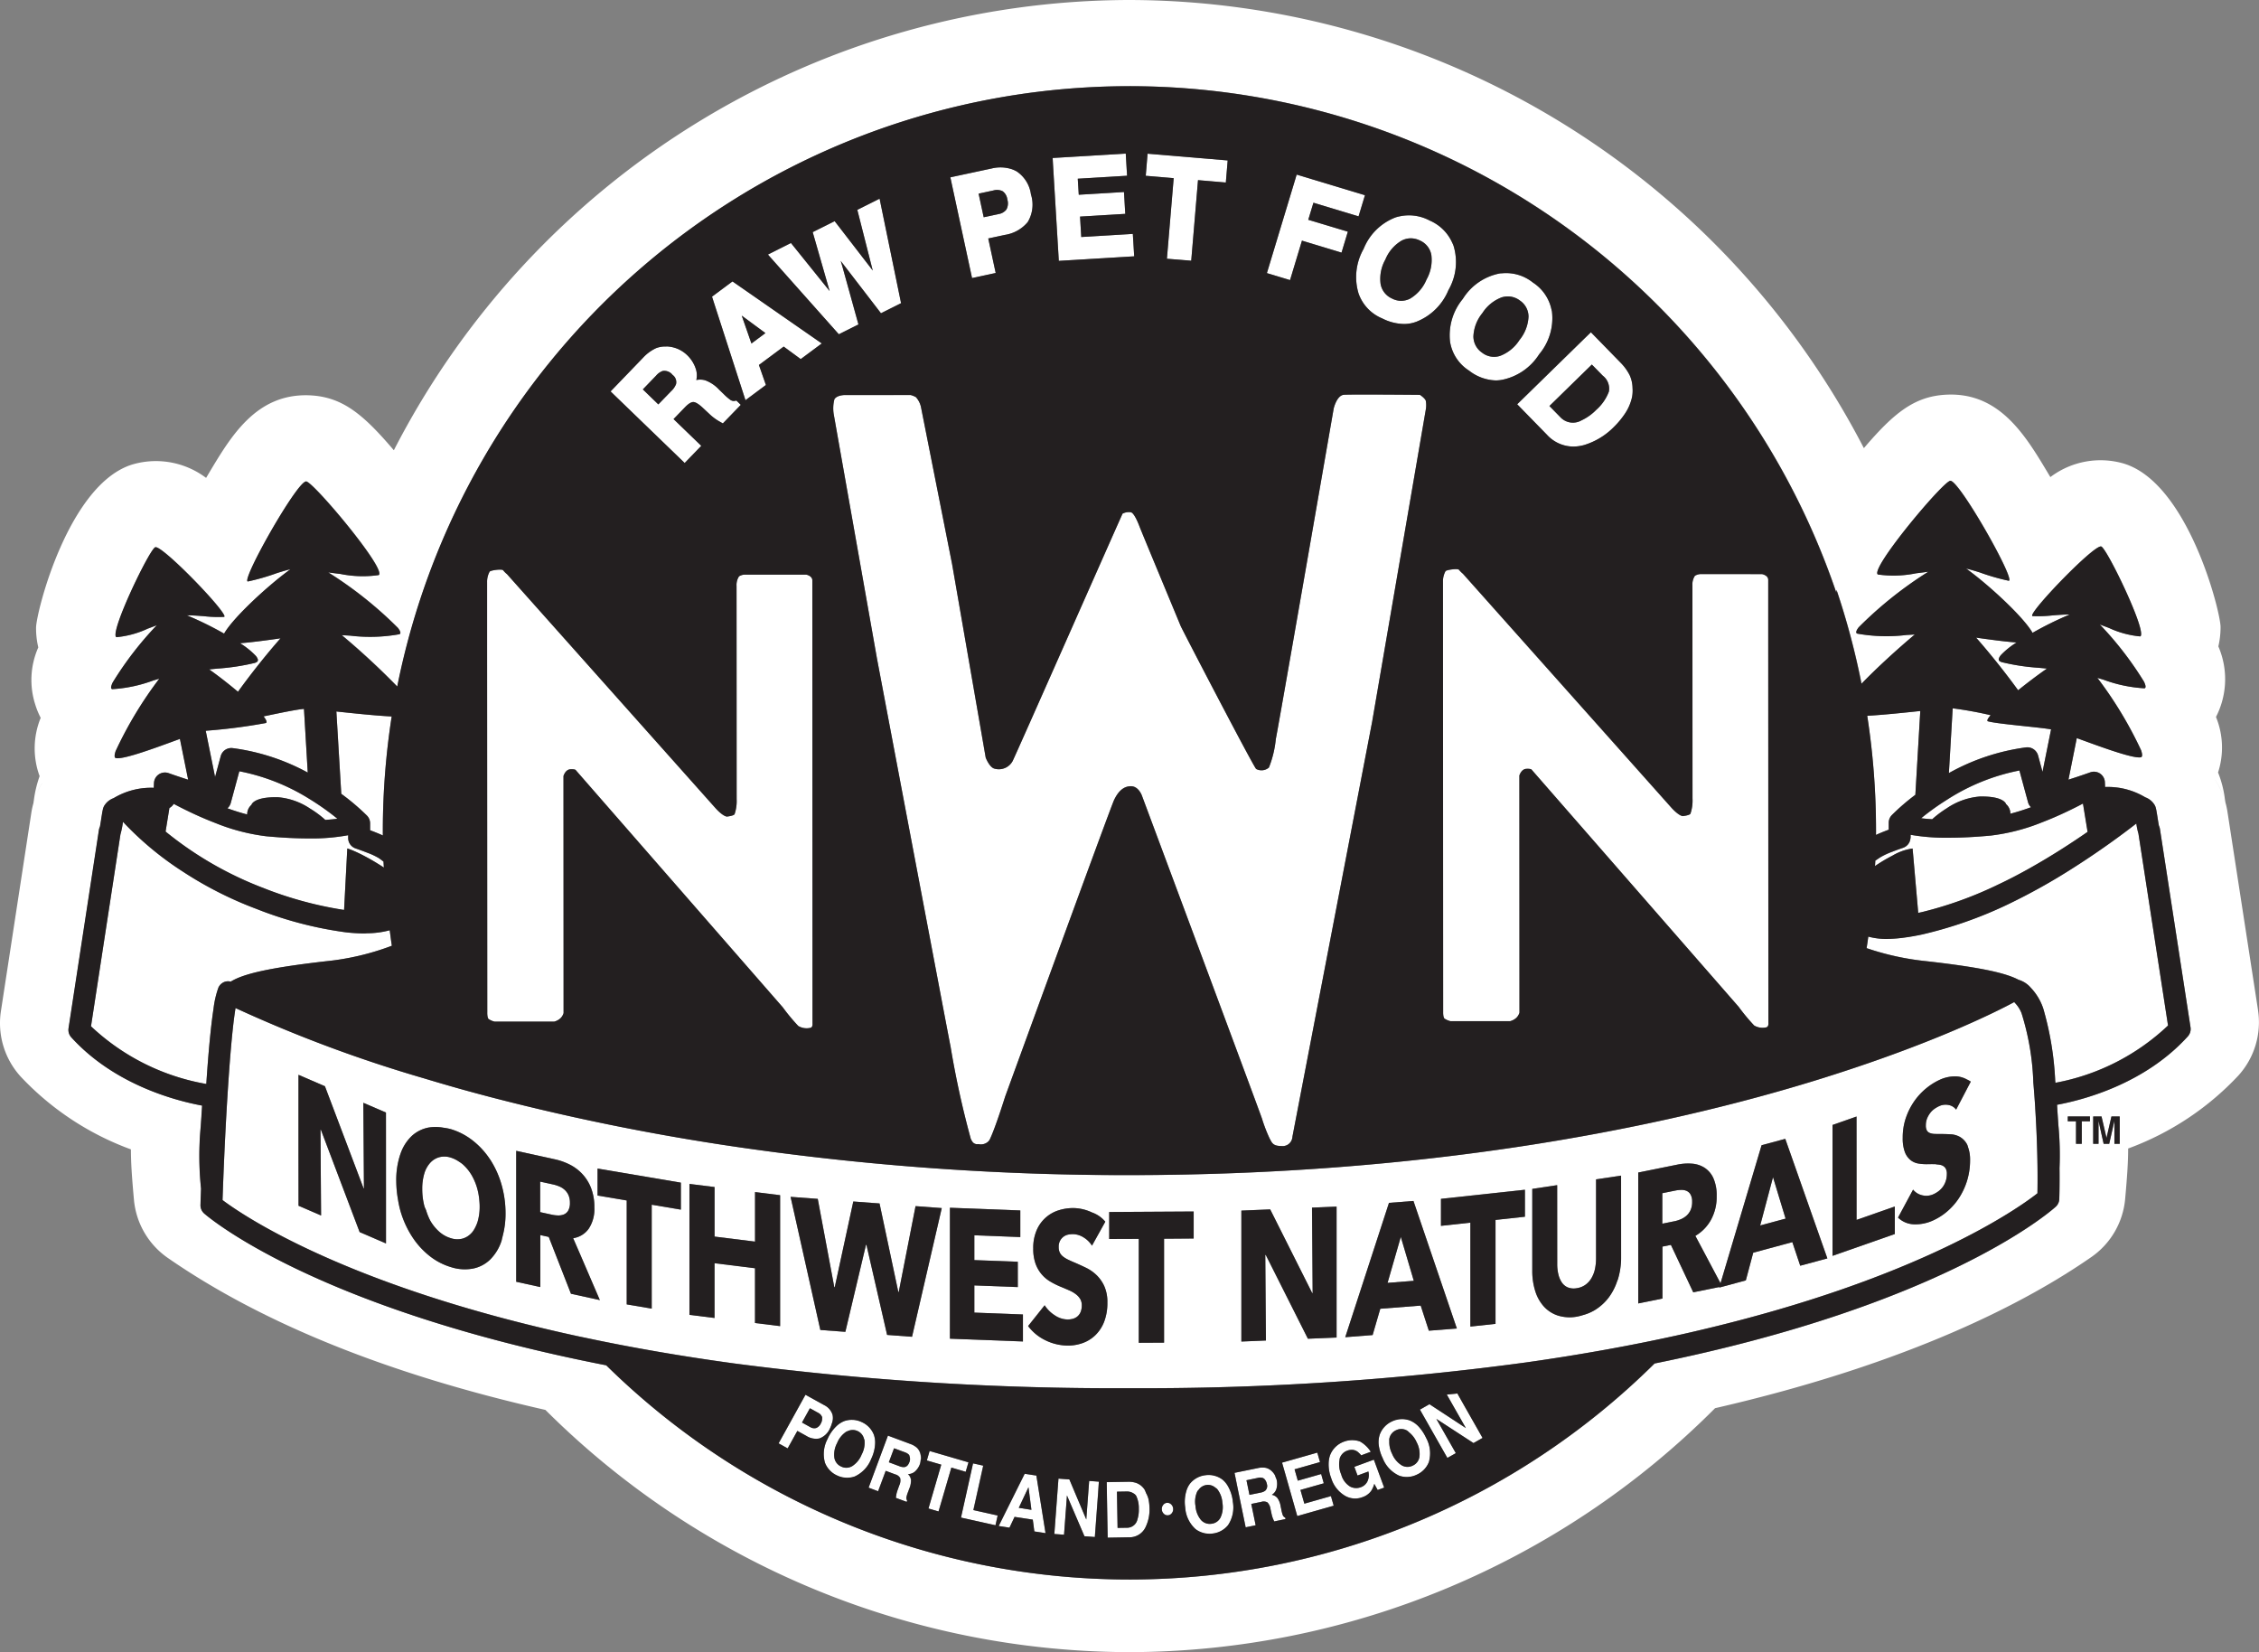 <svg viewBox="0 0 189.801 138.793" height="138.793" width="189.801" xmlns:xlink="http://www.w3.org/1999/xlink" xmlns="http://www.w3.org/2000/svg">
  <rect x="0" y="0" width="189.801" height="138.793" fill="#808080" stroke="none"/>
  <defs>
    <clipPath id="a">
      <rect fill="none" height="138.793" width="189.8"></rect>
    </clipPath>
  </defs>
  <g clip-path="url(#a)">
    <path fill="#fff" transform="translate(0 0)" d="M189.721,84.867,187.151,68.2a6.739,6.739,0,0,0-.174-.8l-.038-.239a8.994,8.994,0,0,0-.578-2.266,6.774,6.774,0,0,0-.175-4.664,6.928,6.928,0,0,0,.2-5.927,7.112,7.112,0,0,0,.185-1.638c0-1.266-2.738-12.16-8.191-13.74a6.989,6.989,0,0,0-6.108,1.153l-.2-.332c-1.905-3.187-4.072-6.8-8.524-6.591-2.709.129-4.43,1.549-6.945,4.492A69.653,69.653,0,0,0,94.893,0h-.028A69.613,69.613,0,0,0,33.091,37.826c-2.581-3.03-4.317-4.488-7.072-4.615-4.487-.182-6.607,3.423-8.512,6.616-.064.107-.127.215-.191.32A7.009,7.009,0,0,0,11.192,39C5.759,40.574,3.03,51.476,3.029,52.743a7.085,7.085,0,0,0,.188,1.645,6.75,6.75,0,0,0-.255,4.8,6.563,6.563,0,0,0,.458,1.116,6.76,6.76,0,0,0-.091,4.9,9.722,9.722,0,0,0-.489,2.054l-.034.222a6.691,6.691,0,0,0-.173.8L.077,84.946a6.666,6.666,0,0,0,1.655,5.491A24,24,0,0,0,11,96.558c0,1.069.072,2.229.255,4.238a6.673,6.673,0,0,0,2.839,4.876c7.931,5.5,18.6,9.8,31.731,12.773A69.677,69.677,0,0,0,94.9,138.794h.027A69.667,69.667,0,0,0,144.1,118.3c16.416-3.772,26.226-8.951,31.619-12.7a6.663,6.663,0,0,0,2.836-4.876c.181-2.01.253-3.17.252-4.239a24,24,0,0,0,9.261-6.129,6.658,6.658,0,0,0,1.649-5.492M2.967,66.985a6.239,6.239,0,0,1,.588-1.218l0,.006a6.677,6.677,0,0,0-.591,1.212M175.6,94.2h-.687v1.891h-.484V94.2h-.692v-.407H175.6Zm2.5,1.89h-.447V94.534c0-.044,0-.108,0-.187s0-.143,0-.187l-.436,1.931h-.467l-.434-1.931c0,.045,0,.107,0,.187s0,.143,0,.187v1.557h-.447v-2.3h.7l.42,1.808.414-1.808h.692Zm5.724-9.022c-3.628,4-8.785,5.338-10.988,5.746,0,.076.008.151.014.228.037.574.071,1.075.1,1.5a26.534,26.534,0,0,1,.093,3.584c.017,1.576-.016,2.525-.02,2.607a.916.916,0,0,1-.3.649c-.529.477-9.514,8.272-33.7,13.165a62.7,62.7,0,0,1-88.081.153c-24.214-4.731-33.242-12.286-33.773-12.749a.921.921,0,0,1-.318-.726c.011-.318.027-.792.048-1.369a26.389,26.389,0,0,1-.025-5.236c.034-.485.072-1.051.115-1.738-2.2-.407-7.365-1.741-10.993-5.737a.926.926,0,0,1-.229-.76l2.557-16.67a.939.939,0,0,1,.079-.257c.038-.168.082-.468.124-.743.113-.72.14-.891.3-1.109a1.512,1.512,0,0,1,.728-.554,6.1,6.1,0,0,1,3.375-.868l.016-.4a.922.922,0,0,1,1.238-.829c.011,0,.648.235,1.634.55l-.692-3.429c-1.942.71-4.681,1.74-5.374,1.614-.15-.025-.139-.25-.03-.586a33.218,33.218,0,0,1,3.671-6.089c-.165.051-.337.1-.509.153a11.914,11.914,0,0,1-3.444.727c-.147-.034-.109-.248.041-.563a28.649,28.649,0,0,1,3.706-4.808c-.252.1-.509.2-.767.291a7.955,7.955,0,0,1-2.621.714c-.112-.033-.106-.263-.028-.605.4-1.765,2.891-6.838,3.287-6.952.5-.144,4.429,3.82,5.524,5.3.238.321.348.53.253.547a10.594,10.594,0,0,1-1.712-.059c-.522-.04-1.045-.076-1.41-.069a28.377,28.377,0,0,1,3.126,1.535c.779-1.368,3.751-4.093,5.579-5.409-.313.071-.719.191-1.147.327a18.163,18.163,0,0,1-2.433.7c-.1,0-.055-.222.078-.579.709-1.884,4.18-7.852,4.819-7.823.512.023,5.21,5.531,6.024,7.321.13.286.171.487.069.545a9.362,9.362,0,0,1-3.207-.093c-.344-.041-.689-.085-1.028-.13a33.164,33.164,0,0,1,5.856,4.666c.2.262.267.455.127.526a13.94,13.94,0,0,1-4.14.12c-.24-.013-.477-.027-.706-.041a62.361,62.361,0,0,1,4.658,4.316,62.732,62.732,0,0,1,120.909-7.89l.018-.231a62.943,62.943,0,0,1,2.1,7.886c1.291-1.334,3.024-2.918,4.478-4.136-.231.014-.465.028-.706.041a13.945,13.945,0,0,1-4.142-.116c-.139-.071-.068-.265.127-.526a33.109,33.109,0,0,1,5.853-4.671c-.34.044-.686.089-1.03.13a9.343,9.343,0,0,1-3.205.1c-.1-.058-.062-.259.068-.545.813-1.792,5.505-7.3,6.019-7.327.641-.03,4.116,5.935,4.828,7.819.133.356.18.583.078.579a17.834,17.834,0,0,1-2.433-.7c-.429-.134-.833-.255-1.146-.325,1.827,1.315,4.8,4.037,5.58,5.4A28.472,28.472,0,0,1,173.9,51.62c-.364-.006-.888.033-1.412.071a10.7,10.7,0,0,1-1.713.062c-.093-.018.016-.226.253-.547,1.092-1.478,5.014-5.447,5.516-5.3.4.115,2.9,5.184,3.3,6.949.078.341.083.573-.028.605a7.957,7.957,0,0,1-2.624-.714c-.257-.095-.513-.192-.765-.289a28.637,28.637,0,0,1,3.709,4.8c.15.315.188.529.041.564a11.9,11.9,0,0,1-3.444-.726l-.511-.151a33.232,33.232,0,0,1,3.678,6.086c.109.335.122.559-.028.586-.67.122-3.369-.878-5.378-1.614l-.7,3.494c1.091-.347,1.809-.608,1.822-.612a.922.922,0,0,1,1.239.827l.017.4a6.1,6.1,0,0,1,3.375.867,1.481,1.481,0,0,1,.724.552c.161.225.184.376.3,1.1.044.279.089.584.129.752a.873.873,0,0,1,.078.255l2.571,16.668a.92.92,0,0,1-.228.76m2.3-21.531v0a6.244,6.244,0,0,1,.686,1.356,6.692,6.692,0,0,0-.687-1.354"></path>
    <path fill="#fff" transform="translate(163.745 59.506)" d="M7.492,3.953,7.8,5.1l.065.24.719-3.572-.11-.017c-1.057-.177-4.4-.436-5.188-.658-.129-.035-.023-.231.219-.515A31.235,31.235,0,0,0,.318,0L0,5.439a18.175,18.175,0,0,1,6.492-2.16.937.937,0,0,1,1,.675"></path>
    <path fill="#fff" transform="translate(156.881 59.731)" d="M.741,9.924c0,.051,0,.1,0,.147s0,.091,0,.136c0,.068,0,.133,0,.2.3-.136.651-.283,1.072-.44V9.382a.923.923,0,0,1,.259-.639A18.152,18.152,0,0,1,4.013,7.064l.035-.028L4.461,0H4.427C3.028.149,1.381.323.047.4L0,.4A62.67,62.67,0,0,1,.738,9.792c0,.045,0,.089,0,.132"></path>
    <path fill="#fff" transform="translate(166.031 53.565)" d="M5.954,2.6l-.69-.066a18.275,18.275,0,0,1-3.086-.468.661.661,0,0,1-.223-.11.2.2,0,0,1-.034-.218.837.837,0,0,1,.167-.274A6.571,6.571,0,0,1,3.4.409c-.221-.017-.461-.04-.71-.065C2.026.274,1.283.18.553.078.366.052.182.027,0,0,1.168,1.318,2.505,3,3.532,4.422,4.317,3.788,5.171,3.143,5.954,2.6"></path>
    <path fill="#fff" transform="translate(17.575 53.624)" d="M5.995,0,5.441.078c-.73.1-1.474.2-2.14.269-.249.025-.488.048-.709.065A6.583,6.583,0,0,1,3.91,1.464a.843.843,0,0,1,.167.273.207.207,0,0,1-.033.221.691.691,0,0,1-.226.112A18.947,18.947,0,0,1,.67,2.545L0,2.61c.784.557,1.642,1.225,2.419,1.88C3.45,3.057,4.809,1.34,5.995,0"></path>
    <path fill="#fff" transform="translate(28.263 59.773)" d="M.446,6.942a19.083,19.083,0,0,1,2.13,1.813.92.92,0,0,1,.259.639v.584q.63.236,1.071.437c0-.066-.006-.133-.006-.2,0-.042,0-.085,0-.127s0-.1,0-.154,0-.1,0-.158A62.643,62.643,0,0,1,4.648.416l-.062,0C3.224.342,1.489.157.033,0L0,0,.412,6.917l.034.025"></path>
    <path fill="#fff" transform="translate(17.286 59.555)" d="M.849,5.48l.409-1.512a.922.922,0,0,1,1-.675A18.077,18.077,0,0,1,8.57,5.347L8.253,0C7.707.037,6.422.3,5.078.583L4.859.629l.027.037c.207.274.289.471.158.522A46.818,46.818,0,0,1,.11,1.829c-.042,0-.072.01-.11.016L.784,5.722Z"></path>
    <path fill="#fff" transform="translate(51.296 29.106)" d="M6.227,9.786,7.62,8.345,5.292,6.1l.972-1.006c.341-.354.564-.429.69-.429h0c.129,0,.372.088.8.492l.559.523a4.394,4.394,0,0,0,.586.467c.1.065.235.144.4.239l.136.075L10.947,4.9l-.372-.362-.108.025a.509.509,0,0,1-.4-.083,4.365,4.365,0,0,1-.547-.475l-.4-.385a3,3,0,0,0-1.17-.784,1.539,1.539,0,0,0-.741-.02,1.756,1.756,0,0,0-.058-.984A2.806,2.806,0,0,0,6.467.752,2.65,2.65,0,0,0,5.681.213,2.76,2.76,0,0,0,4.85,0a1.952,1.952,0,0,0-.2,0,2.132,2.132,0,0,0-.815.136h0A3.483,3.483,0,0,0,2.747.93L0,3.774l.6.58ZM5.1,3.745,4.019,4.867l-1.3-1.26L3.832,2.451a1.338,1.338,0,0,1,.542-.39.875.875,0,0,1,.842.33.746.746,0,0,1,.291.777,1.642,1.642,0,0,1-.4.579"></path>
    <path fill="#fff" transform="translate(59.821 23.642)" d="M2.812,9.978,4.531,8.7,3.945,7.02,6.024,5.474,7.453,6.525,9.222,5.21,2.239.361,1.72,0,0,1.28.2,1.9Zm.5-4.764L2.5,2.874l1.99,1.467Z"></path>
    <path fill="#fff" transform="translate(64.52 16.688)" d="M5.959,11.4l1.648-.825-1.359-4.9-.132-.438L9.5,9.624l1.689-.846L9.525.69,9.384,0,7.511.938l.14.549L8.757,5.839l.055.2L5.918,2.294l-.311-.4-1.844.921.147.511,1.235,4.3.042.14L2.32,4.2l-.385-.477L0,4.7l.523.588Z"></path>
    <path fill="#fff" transform="translate(79.849 14.064)" d="M1.823,9.3l1.986-.427-.625-2.9,1.4-.3A3.091,3.091,0,0,0,6.5,4.587,2.838,2.838,0,0,0,6.771,2.26,2.776,2.776,0,0,0,5.584.341,2.351,2.351,0,0,0,5.159.148,3.062,3.062,0,0,0,3.49.085L0,.836l.1.472ZM2.8,4.186,2.373,2.2,3.62,1.936A1.075,1.075,0,0,1,4.389,2a.991.991,0,0,1,.4.7,1.089,1.089,0,0,1-.075.832,1.022,1.022,0,0,1-.668.39Z"></path>
    <path fill="#fff" transform="translate(88.443 12.902)" d="M.521,9.012,6.855,8.63,6.74,6.746l-4.333.262L2.3,5.292l3.8-.229L6,3.228l-3.8.229L2.112,2.11l4.143-.249L6.169.436,6.143,0,0,.371.027.812Z"></path>
    <path fill="#fff" transform="translate(96.263 12.911)" d="M1.779,8.825,3.825,9l.569-6.77,2.338.2.116-1.386L6.886.566.156,0,.117.453,0,1.859l2.348.2Z"></path>
    <path fill="#fff" transform="translate(106.444 14.667)" d="M2.946,5.55,6.272,6.556,6.8,4.8l-3.327-1L3.91,2.361,7.7,3.508l.382-1.265.154-.511L2.5,0,2.369.437,0,8.278l1.945.587Z"></path>
    <path fill="#fff" transform="translate(113.933 18.086)" d="M.211,6.557a3.53,3.53,0,0,0,2,2.113,4.178,4.178,0,0,0,1.815.464,2.908,2.908,0,0,0,1.075-.2A4.823,4.823,0,0,0,7.763,6.289a4.7,4.7,0,0,0,.43-3.727,2.74,2.74,0,0,0-.122-.28A3.636,3.636,0,0,0,6.2.448,3.692,3.692,0,0,0,3.676.089a2.769,2.769,0,0,0-.358.093A4.7,4.7,0,0,0,.639,2.829,4.778,4.778,0,0,0,.211,6.557m5.173-4.43a1.625,1.625,0,0,1,.949,1.215A3.346,3.346,0,0,1,5.927,5.4,3.35,3.35,0,0,1,4.561,6.99a1.629,1.629,0,0,1-1.54,0,1.648,1.648,0,0,1-.956-1.216,3.287,3.287,0,0,1,.4-2.059A3.28,3.28,0,0,1,3.835,2.127,1.708,1.708,0,0,1,4.6,1.933a1.766,1.766,0,0,1,.779.194"></path>
    <path fill="#fff" transform="translate(121.788 22.936)" d="M.048,5.773A3.519,3.519,0,0,0,1.644,8.2a3.813,3.813,0,0,0,2.232.822,2.822,2.822,0,0,0,.566-.057A4.813,4.813,0,0,0,7.531,6.827,4.718,4.718,0,0,0,8.606,3.233c-.006-.054-.028-.1-.037-.153A3.568,3.568,0,0,0,7.009.8,3.6,3.6,0,0,0,4.446.021c-.076.01-.153,0-.228.018a4.7,4.7,0,0,0-3.1,2.137,4.8,4.8,0,0,0-1.071,3.6m1.96-.447a3.3,3.3,0,0,1,.754-1.958A3.3,3.3,0,0,1,4.389,2.043a1.836,1.836,0,0,1,.518-.079,1.684,1.684,0,0,1,1.009.349,1.629,1.629,0,0,1,.723,1.361,3.349,3.349,0,0,1-.761,1.953A3.332,3.332,0,0,1,4.256,6.959a1.632,1.632,0,0,1-1.518-.266,1.654,1.654,0,0,1-.73-1.366"></path>
    <path fill="#fff" transform="translate(127.475 27.913)" d="M2.505,8.614a3.016,3.016,0,0,0,2.205.992,3.5,3.5,0,0,0,.934-.134,5.93,5.93,0,0,0,2.521-1.55,7.046,7.046,0,0,0,.9-1.093,3.972,3.972,0,0,0,.593-1.4,2.911,2.911,0,0,0,.038-.731A2.733,2.733,0,0,0,9.454,3.61a4.177,4.177,0,0,0-.76-1.048L6.193,0,5.648.533,0,6.053Zm.2-2.419L6.272,2.712l.917.936A1.363,1.363,0,0,1,7.7,4.99,3.846,3.846,0,0,1,6.634,6.525a4.24,4.24,0,0,1-1.24.88,1.442,1.442,0,0,1-1.768-.272Z"></path>
    <path fill="#fff" transform="translate(13.911 67.534)" d="M8.28,7.1a31.366,31.366,0,0,0,6.6,1.8L15,8.911l.117-2.269.14-2.668.011-.226a5.983,5.983,0,0,1,.587.226c.274.119.644.3,1.1.547.392.214.847.484,1.366.82l.016.01c-.008-.161-.021-.32-.028-.481V4.854c-.137-.106-.276-.219-.407-.3a5.674,5.674,0,0,0-.945-.443c-.1-.041-.221-.086-.347-.133-.192-.072-.4-.149-.649-.235a.922.922,0,0,1-.621-.871V2.634a16.8,16.8,0,0,1-3.308.27c-.98,0-2.157-.051-3.563-.182a16.731,16.731,0,0,1-4.277-1.11c-.6-.232-1.178-.477-1.709-.72C1.791.573,1.18.263.683,0A.954.954,0,0,1,.321.345L0,2.327A29.083,29.083,0,0,0,5.283,5.768a29.277,29.277,0,0,0,3,1.327"></path>
    <path fill="#fff" transform="translate(7.647 69.041)" d="M11.737,13.428c1.076-.678,3.364-1.18,7.995-1.713a21.7,21.7,0,0,0,5.5-1.287l.042-.017c-.068-.433-.12-.868-.18-1.3l-.031.006a7.491,7.491,0,0,1-1.839.245c-.093,0-.168.016-.266.016a14.388,14.388,0,0,1-1.577-.1A31.868,31.868,0,0,1,13.9,7.316,31.352,31.352,0,0,1,7.716,4.181,26.627,26.627,0,0,1,2.685,0a7.184,7.184,0,0,1-.214,1.061L0,17.176a18.786,18.786,0,0,0,9.684,4.847c.161-2.426.362-4.73.605-6.307a8.021,8.021,0,0,1,.414-1.794.931.931,0,0,1,.543-.487.9.9,0,0,1,.491-.008"></path>
    <path fill="#fff" transform="translate(156.83 69.176)" d="M22.66,0c-.823.645-2.767,2.119-5.259,3.7a51.481,51.481,0,0,1-5.549,3.1,34.887,34.887,0,0,1-7.2,2.523c-.477.1-.938.184-1.382.245A11.868,11.868,0,0,1,1.723,9.7,5.751,5.751,0,0,1,.175,9.511L.143,9.5c-.047.324-.092.649-.143.972.014.006.03.01.044.014A22.572,22.572,0,0,0,5.03,11.568c4.325.489,6.6.955,7.737,1.562a2.147,2.147,0,0,1,1.023.662,4.678,4.678,0,0,1,1.057,1.767,26.047,26.047,0,0,1,1,6.068l.013.156a18.677,18.677,0,0,0,9.464-4.812L22.84.85A5.766,5.766,0,0,1,22.66,0"></path>
    <path fill="#fff" transform="translate(19.11 64.797)" d="M.273,2.689A.89.89,0,0,1,0,3.11c.547.2,1.1.375,1.661.518a1.045,1.045,0,0,1,.358-.806s.149-.686,2.224-.641a5.665,5.665,0,0,1,2.683.941,8.57,8.57,0,0,1,1.143.827c.055.047.1.092.154.137.4-.025.734-.059,1.017-.1L9.129,3.9a21.572,21.572,0,0,0-2.252-1.58A17.272,17.272,0,0,0,1,0Z"></path>
    <path fill="#fff" transform="translate(161.422 64.734)" d="M1.078,3.958a8.741,8.741,0,0,1,1.074-.786,5.771,5.771,0,0,1,2.754-.987c2.074-.048,2.225.638,2.225.638a1.049,1.049,0,0,1,.361.808c.58-.15,1.164-.335,1.734-.545a.888.888,0,0,1-.243-.4L8.252,0A17.37,17.37,0,0,0,2.2,2.437,21.425,21.425,0,0,0,.117,3.911L0,4.009c.263.033.571.062.926.085.048-.045.1-.089.151-.136"></path>
    <path fill="#fff" transform="translate(157.539 67.504)" d="M9.764,2.689c-1.42.134-2.605.185-3.59.185A17.24,17.24,0,0,1,3,2.628v.215a.912.912,0,0,1-.02.124.915.915,0,0,1-.6.748c-.378.13-.68.243-.931.341a6.034,6.034,0,0,0-1.006.467C.317,4.6.177,4.7.025,4.8v.038c-.006.139-.017.276-.024.414l.014-.008c.038-.027.068-.051.108-.076a13.749,13.749,0,0,1,1.361-.8,4.521,4.521,0,0,1,1.675-.59L3.6,8.816l.033.372c.1-.021.187-.038.287-.061a32.168,32.168,0,0,0,6.437-2.323c.918-.433,1.822-.91,2.7-1.4,1.8-1.009,3.463-2.089,4.812-3.024L17.479,0c-.5.265-1.119.574-1.809.89-.516.236-1.074.472-1.654.695a16.667,16.667,0,0,1-4.252,1.1"></path>
    <path fill="#fff" transform="translate(65.418 117.175)" d="M4.316,2.826a2.133,2.133,0,0,0,.15-.393,1.275,1.275,0,0,0,.066-.762,1.363,1.363,0,0,0-.695-.8L2.259,0,1.727.959,0,4.081.762,4.5l.813-1.468.765.424a1.5,1.5,0,0,0,1.086.211,1.546,1.546,0,0,0,.888-.844M3.55,2.41a.736.736,0,0,1-.4.385.632.632,0,0,1-.489-.079l-.692-.383.522-.943L2.63,1.13l.692.383a.66.66,0,0,1,.334.362.513.513,0,0,1,.006.133.793.793,0,0,1-.11.4"></path>
    <path fill="#fff" transform="translate(69.204 119.261)" d="M4.321,1.992a1.986,1.986,0,0,0-.1-.7A1.726,1.726,0,0,0,3.2.214,1.731,1.731,0,0,0,1.727.128a2,2,0,0,0-.644.417A3.311,3.311,0,0,0,.338,1.606,2.682,2.682,0,0,0,.107,3.62,1.724,1.724,0,0,0,1.126,4.692,1.731,1.731,0,0,0,2.6,4.779,2.693,2.693,0,0,0,3.99,3.3a3.273,3.273,0,0,0,.331-1.308M3.193,2.93A2.062,2.062,0,0,1,2.4,3.9a.968.968,0,0,1-.931.04A.98.98,0,0,1,.9,3.206a2.046,2.046,0,0,1,.229-1.233A2.051,2.051,0,0,1,1.922,1,.9.9,0,0,1,2.01.975a.973.973,0,0,1,1.381.639c.008.033.031.052.037.086A2.058,2.058,0,0,1,3.193,2.93"></path>
    <path fill="#fff" transform="translate(72.969 120.611)" d="M4.088,1.042A1.665,1.665,0,0,0,3.508.7L1.625,0,1.279.934,0,4.372l.8.3.638-1.716.8.3a.652.652,0,0,1,.416.314.947.947,0,0,1-.076.607l-.146.407a2.5,2.5,0,0,0-.106.39c-.011.064-.023.147-.034.255l.908.337.041-.11a.391.391,0,0,1-.059-.3,2.6,2.6,0,0,1,.13-.414l.109-.294a1.679,1.679,0,0,0,.14-.727.806.806,0,0,0-.257-.488.876.876,0,0,0,.627-.252,1.558,1.558,0,0,0,.369-.56,1.409,1.409,0,0,0,.071-.355A1.143,1.143,0,0,0,4.4,1.928a1.5,1.5,0,0,0-.061-.443,1.065,1.065,0,0,0-.255-.443m-.653,1.19c-.092.245-.231.38-.417.406A.929.929,0,0,1,2.6,2.562l-.885-.33.364-.977.074-.2.908.337a.824.824,0,0,1,.352.219.426.426,0,0,1,.045.127.69.69,0,0,1-.018.491"></path>
    <path fill="#fff" transform="translate(77.868 121.898)" d="M3.5.953.232,0,0,.794l1.211.354-.042.144L.136,4.832l.847.248L2.018,1.536l.041-.141,1.205.352Z"></path>
    <path fill="#fff" transform="translate(80.732 122.936)" d="M1.662,1.125,1.869.191,1.014,0,.808.925,0,4.555,2.9,5.2l.182-.819L1.041,3.925Z"></path>
    <path fill="#fff" transform="translate(83.907 123.812)" d="M3.166.149,2.184,0,1.741.888,0,4.386l.907.139.427-.907,1.528.233.13.99.941.143L3.32,1.12ZM1.69,2.86l.815-1.733.248,1.9Z"></path>
    <path fill="#fff" transform="translate(88.588 124.216)" d="M2.856,1.132l-.171,2.3L1.675,1.042,1.265.068.347,0,.277.924,0,4.652l.815.061.246-3.3L2.521,4.84l.874.065L3.672,1.18,3.741.253,2.927.192Z"></path>
    <path fill="#fff" transform="translate(92.982 124.487)" d="M3.3.941A2.045,2.045,0,0,0,3.188.67a1.41,1.41,0,0,0-.726-.58A2,2,0,0,0,1.811,0L0,.03l.016.9L.078,4.695l1.811-.03a1.494,1.494,0,0,0,1.393-.894,3.359,3.359,0,0,0,.31-1.581A3.876,3.876,0,0,0,3.5,1.419,2.148,2.148,0,0,0,3.3.941M2.584,3.163a.89.89,0,0,1-.859.695L.917,3.87.867.949V.826l.81-.014A.984.984,0,0,1,2.25.968a.624.624,0,0,1,.232.214A2.393,2.393,0,0,1,2.7,2.27a2.689,2.689,0,0,1-.117.893"></path>
    <path fill="#fff" transform="translate(97.61 126.248)" d="M.44,0A.434.434,0,0,0,.117.176.536.536,0,0,0,0,.554.529.529,0,0,0,.165.918a.441.441,0,0,0,.347.132A.44.44,0,0,0,.837.875.531.531,0,0,0,.953.495.528.528,0,0,0,.789.133.449.449,0,0,0,.44,0"></path>
    <path fill="#fff" transform="translate(99.549 123.908)" d="M3.619.946A1.957,1.957,0,0,0,3.157.39,1.731,1.731,0,0,0,1.725.021a1.735,1.735,0,0,0-1.3.711,1.934,1.934,0,0,0-.3.605,3.19,3.19,0,0,0-.1,1.383A2.677,2.677,0,0,0,.9,4.552a1.73,1.73,0,0,0,1.434.369,1.731,1.731,0,0,0,1.3-.711,2.689,2.689,0,0,0,.392-1.989A3.252,3.252,0,0,0,3.619.946M3,3.574a.967.967,0,0,1-.768.528.981.981,0,0,1-.878-.321A2.047,2.047,0,0,1,.9,2.612a2.05,2.05,0,0,1,.157-1.245c.025-.045.066-.068.095-.108A.966.966,0,0,1,1.826.842a.95.95,0,0,1,.753.238,1.006,1.006,0,0,1,.123.085A2.068,2.068,0,0,1,3.156,2.33,2.07,2.07,0,0,1,3,3.574"></path>
    <path fill="#fff" transform="translate(103.725 123.286)" d="M4.054,3.986a2.734,2.734,0,0,1-.109-.42l-.064-.307a1.66,1.66,0,0,0-.266-.69.8.8,0,0,0-.477-.279.868.868,0,0,0,.4-.545,1.517,1.517,0,0,0,.017-.67,1.373,1.373,0,0,0-.095-.25A1.379,1.379,0,0,0,3.376.61,1.455,1.455,0,0,0,3.091.268a1.057,1.057,0,0,0-.45-.24,1.682,1.682,0,0,0-.673.016L0,.447.207,1.453.939,5.017l.84-.173L1.41,3.053l.84-.173a.657.657,0,0,1,.519.045.953.953,0,0,1,.256.554l.093.424a2.534,2.534,0,0,0,.116.386q.036.089.106.233l.949-.2-.023-.115a.4.4,0,0,1-.214-.228M2.579,1.947a.916.916,0,0,1-.4.16l-.925.19-.2-1L1,1.068l.949-.2a.778.778,0,0,1,.414,0,.444.444,0,0,1,.2.156.837.837,0,0,1,.154.354.544.544,0,0,1-.139.564"></path>
    <path fill="#fff" transform="translate(107.719 122.032)" d="M1.873,4.289l-.33-1.154,1.962-.557L3.284,1.8l-1.962.559-.191-.668L1.051,1.4,3.188.795,2.962,0,0,.843.3,1.884,1.277,5.33l3.06-.87-.229-.806Z"></path>
    <path fill="#fff" transform="translate(111.633 120.974)" d="M2.16,2.248l.269.731.911-.337a1.258,1.258,0,0,1-.071.813.979.979,0,0,1-.581.513,1.1,1.1,0,0,1-.877-.057,1.7,1.7,0,0,1-.752-1.02A2.131,2.131,0,0,1,.917,1.661c.006-.024,0-.057.006-.079A1.01,1.01,0,0,1,1.558.894,1.094,1.094,0,0,1,2.046.826a.85.85,0,0,1,.509.269,1,1,0,0,1,.178.19l.81-.3A1.831,1.831,0,0,0,3.394.78,1.7,1.7,0,0,0,2.633.123,1.808,1.808,0,0,0,1.269.144,1.825,1.825,0,0,0,.112,1.3,2.278,2.278,0,0,0,0,1.961,3.205,3.205,0,0,0,.214,3.2,2.609,2.609,0,0,0,1.346,4.66a1.69,1.69,0,0,0,1.5.13,1.476,1.476,0,0,0,.721-.516,2.146,2.146,0,0,0,.267-.6l.284.516.545-.2L3.8,1.644Z"></path>
    <path fill="#fff" transform="translate(115.827 119.188)" d="M3.436.73A2.07,2.07,0,0,0,2.6.127,1.728,1.728,0,0,0,1.128.215,1.729,1.729,0,0,0,.111,1.29a2.01,2.01,0,0,0-.092.945A3.579,3.579,0,0,0,.345,3.3,2.682,2.682,0,0,0,1.737,4.778a1.724,1.724,0,0,0,1.477-.089A1.725,1.725,0,0,0,4.231,3.614,2.685,2.685,0,0,0,3.993,1.6,3.682,3.682,0,0,0,3.436.73M2.865,3.941a.974.974,0,0,1-.934-.035,2.035,2.035,0,0,1-.8-.97A2.142,2.142,0,0,1,.906,1.877,1.437,1.437,0,0,1,.9,1.7a.979.979,0,0,1,.574-.74A.965.965,0,0,1,2.408,1a1.35,1.35,0,0,1,.153.134,2.2,2.2,0,0,1,.638.836A2.072,2.072,0,0,1,3.435,3.2a.966.966,0,0,1-.57.737"></path>
    <path fill="#fff" transform="translate(119.303 117.065)" d="M3.143,0,2.255.092l.69,1.214.912,1.605L2.1,1.755.8.905,0,1.361.658,2.518l1.648,2.9.711-.4L1.381,2.134h0L4.5,4.167l.762-.433L3.648.89Z"></path>
    <path fill="#fff" transform="translate(40.924 47.853)" d="M.016,37.232s-.01.4.109.523a1.533,1.533,0,0,0,.5.218l5.021,0a1.237,1.237,0,0,0,.522-.283,1.011,1.011,0,0,0,.26-.434L6.42,17.338s.153-.543.587-.567.457.088.457.088l17.38,19.907a16.472,16.472,0,0,0,1.3,1.566,1.37,1.37,0,0,0,1.044.151c.2-.065.153-.388.153-.388L27.329,1.633V.894c0-.385-.515-.478-.515-.478h-5.2a1.041,1.041,0,0,0-.44.143,1.324,1.324,0,0,0-.212.815l.008,17.906a3.442,3.442,0,0,1-.174,1.269c-.1.144-.652.2-.652.2-.392-.066-.956-.717-.956-.717L1.932.672,1.675.383A2.191,2.191,0,0,1,1.348.055C1.262-.074.323.049.218.165A1.749,1.749,0,0,0,0,1.056l0,5.3Z"></path>
    <path fill="#fff" transform="translate(121.236 47.82)" d="M1.348.056C1.262-.074.323.049.218.165A1.753,1.753,0,0,0,0,1.057L.016,37.232s-.01.4.109.522a1.533,1.533,0,0,0,.5.218l5.021,0a1.237,1.237,0,0,0,.522-.283,1.01,1.01,0,0,0,.26-.434L6.42,17.338s.153-.543.587-.566.457.088.457.088l17.38,19.906a16.3,16.3,0,0,0,1.3,1.566,1.364,1.364,0,0,0,1.044.151c.2-.065.153-.386.153-.386L27.331,5.357V.893c0-.385-.515-.478-.515-.478H25.575l-3.965,0a1.054,1.054,0,0,0-.44.141,1.326,1.326,0,0,0-.212.815l.008,17.906a3.442,3.442,0,0,1-.174,1.269c-.1.144-.652.2-.652.2-.392-.065-.956-.717-.956-.717L1.675.383A2.229,2.229,0,0,1,1.348.056"></path>
    <path fill="#fff" transform="translate(70.006 33.143)" d="M.1.391A3.027,3.027,0,0,0,.044,1.667L3.677,22.189S9.545,53.2,9.865,54.826a76.627,76.627,0,0,0,1.669,7.621,1.206,1.206,0,0,0,.14.29.493.493,0,0,0,.522.233.909.909,0,0,0,.816-.2.639.639,0,0,0,.134-.168c.461-.935,1.3-3.614,1.3-3.614s8.835-24.26,9.153-24.926.754-1.16,1.416-1.161.932.812.932.812,9.7,26.012,10.08,27.113a12.838,12.838,0,0,0,.632,1.646c.04.076.074.141.109.207.15.277.313.451.911.451a.815.815,0,0,0,.853-.53.924.924,0,0,0,.058-.28l6.69-34.817L49.787,1.27a2.1,2.1,0,0,0,0-.754C49.7.284,49.294.024,49.294.024s-6.15-.055-6.436,0c-.579.116-.81,1.16-.81,1.16L39.879,13.651s-2.6,14.93-2.69,15.278a8.771,8.771,0,0,1-.579,2.406.951.951,0,0,1-1.072.123c-.2-.139-6.238-11.743-6.354-12.033s-3.279-7.884-3.453-8.347S25.238,9.918,25,9.89a1.126,1.126,0,0,0-.692.116c-.058.086-8.891,20.091-9.239,20.787a1.315,1.315,0,0,1-1.506.639c-.434-.088-.754-.928-.754-.928L9.987,14.245,7.379,1.085a1.8,1.8,0,0,0-.436-.87A2.086,2.086,0,0,0,6.509.041L1,.044S.334.031.1.391"></path>
    <path fill="#fff" transform="translate(35.476 97.161)" d="M.332,4.537a4.852,4.852,0,0,0,.341.844,3.705,3.705,0,0,0,.757.934,2.57,2.57,0,0,0,.976.547,1.717,1.717,0,0,0,.976.035,1.606,1.606,0,0,0,.762-.478,2.231,2.231,0,0,0,.32-.494,3,3,0,0,0,.18-.437,4.47,4.47,0,0,0,.178-1.321c0-.185-.017-.365-.034-.545a5.269,5.269,0,0,0-.146-.844,4.837,4.837,0,0,0-.494-1.212A3.754,3.754,0,0,0,3.386.64,2.856,2.856,0,0,0,3.1.434,2.6,2.6,0,0,0,2.4.09,1.729,1.729,0,0,0,1.427.055,1.625,1.625,0,0,0,.666.526a2.325,2.325,0,0,0-.5.917A4.453,4.453,0,0,0,0,2.726,5.632,5.632,0,0,0,.178,4.155c.037.141.109.249.154.382"></path>
    <path fill="#fff" transform="translate(147.891 98.887)" d="M2.134,3.49,1.645,1.873,1.078,0,0,4.065l.427-.115Z"></path>
    <path fill="#fff" transform="translate(18.699 84.185)" d="M152.141,6.775a21.652,21.652,0,0,0-.99-5.84A2.65,2.65,0,0,0,150.7.181c-.045-.052-.089-.1-.133-.149L150.534,0c-.566.308-2.46,1.3-5.666,2.637-2.379.99-5.482,2.168-9.307,3.4q-1.848.594-3.915,1.2c-11.425,3.324-30.316,7.287-55.438,7.3h-.1A226.212,226.212,0,0,1,44.857,12.4,192.959,192.959,0,0,1,22.569,7.995c-.911-.239-1.795-.477-2.631-.711-1.037-.291-2.024-.581-2.983-.87A113.64,113.64,0,0,1,1.093.5c-.024.136-.047.291-.069.45C.627,3.707.252,9.814.037,15.623c-.011.311-.023.622-.034.931,0,.025,0,.051,0,.076,1.74,1.31,10.429,7.231,29.87,11.439.221.048.451.095.675.141,3.741.794,7.869,1.521,12.418,2.14a245.959,245.959,0,0,0,33.194,2.082h.127a238.632,238.632,0,0,0,33.26-2.167c4.664-.658,8.886-1.431,12.7-2.274l.438-.1c.429-.1.847-.194,1.266-.291,18.643-4.359,26.936-10.279,28.541-11.541.008-.42.017-1.157.006-2.13-.02-1.731-.1-4.228-.352-7.157m-10.7,2.931a5.622,5.622,0,0,1,.712-1.4,5.332,5.332,0,0,1,.994-1.069,5.234,5.234,0,0,1,1.119-.706,3.089,3.089,0,0,1,1.383-.293,2.066,2.066,0,0,1,.905.256,2.035,2.035,0,0,1,.332.187l-.366.7-.864,1.651A1.024,1.024,0,0,0,145,8.641a1.269,1.269,0,0,0-.774.1,2.517,2.517,0,0,0-.389.225,1.628,1.628,0,0,0-.356.342,2.047,2.047,0,0,0-.266.463,1.532,1.532,0,0,0-.106.586.871.871,0,0,0,.085.427.478.478,0,0,0,.249.212,1.223,1.223,0,0,0,.389.078c.151.008.321.011.509.007.27,0,.553.008.847.024a1.786,1.786,0,0,1,.8.231,1.583,1.583,0,0,1,.6.651,2.152,2.152,0,0,1,.075.228,3.036,3.036,0,0,1,.163,1.038A5.863,5.863,0,0,1,146.577,15a5.758,5.758,0,0,1-.683,1.454,5.3,5.3,0,0,1-.983,1.119,4.973,4.973,0,0,1-1.14.74,3.53,3.53,0,0,1-1.662.349,2.005,2.005,0,0,1-1.334-.563l1.265-2.349a1.377,1.377,0,0,0,.775.477,1.441,1.441,0,0,0,.955-.1,2.247,2.247,0,0,0,.419-.253,1.774,1.774,0,0,0,.355-.365,1.721,1.721,0,0,0,.242-.484,1.853,1.853,0,0,0,.091-.6.843.843,0,0,0-.113-.475.678.678,0,0,0-.323-.249,1.5,1.5,0,0,0-.386-.065c-.049,0-.081-.021-.133-.023-.208,0-.443,0-.707,0a4.131,4.131,0,0,1-.751-.059,1.422,1.422,0,0,1-.655-.3,1.607,1.607,0,0,1-.464-.673,3.3,3.3,0,0,1-.175-1.185,5.1,5.1,0,0,1,.27-1.693m-4.152-.093,0,7.027V18.3l3.214-1.127v2.314l-5.229,1.835V17.4l0-7.077Zm-15.053,4.04a4.375,4.375,0,0,1,1.212-.082,2.278,2.278,0,0,1,1.059.337,2.044,2.044,0,0,1,.75.873,3.562,3.562,0,0,1,.281,1.528,4,4,0,0,1-.475,1.976,3.526,3.526,0,0,1-1.315,1.354l.549,1.034,1.564,2.948,1.079-3.625,2.371-7.971,1.99-.536.9,2.546,1.39,3.952,1.248,3.547-2.28.615-.662-1.982-3.287.887-.622,2.327-2,.54-.231.062.014-.047-2.2.446-1.5-3.184-.376-.8-.71.143v.9l0,3.461-2.035.412V22.137l0-7.819Zm-10.1,1.727,0,6.632a3.61,3.61,0,0,0,.093.842,2.1,2.1,0,0,0,.281.679,1.163,1.163,0,0,0,.5.43,1.35,1.35,0,0,0,.757.074,1.652,1.652,0,0,0,.755-.3,1.829,1.829,0,0,0,.509-.58,2.58,2.58,0,0,0,.283-.765,4.323,4.323,0,0,0,.085-.867l0-6.632,2.1-.314,0,6.85a6.26,6.26,0,0,1-.264,1.849c-.02.062-.05.116-.071.177a4.849,4.849,0,0,1-.685,1.334,4.276,4.276,0,0,1-1.185,1.086,3.948,3.948,0,0,1-1.006.423,4.146,4.146,0,0,1-.537.133,3.358,3.358,0,0,1-1.547-.093,2.734,2.734,0,0,1-1.168-.736,3.429,3.429,0,0,1-.738-1.287,5.589,5.589,0,0,1-.259-1.771l0-6.85Zm-9.764,1.15,7.054-.765v2.267l-2.471.269,0,8.73-2.113.229,0-8.73-2.471.269ZM98,16.865l2.057-.16,3.647,10.713-2.354.184-.682-2.106-3.395.265-.644,2.209-2.3.18Zm-9.981.549,3.529,7.029h.038l-.054-7.176,2.062-.086,0,11-2.409.1-3.542-7.043h-.037l.052,7.19-2.061.086,0-11Zm-6.433.177v2.269l-2.485.014,0,8.73-2.126.011,0-8.729L74.5,19.9V17.633Zm-9.522,7.362a1.4,1.4,0,0,0-.354-.4,2.66,2.66,0,0,0-.571-.335c-.229-.1-.488-.211-.775-.33a6.687,6.687,0,0,1-.829-.417,2.825,2.825,0,0,1-.719-.608,2.888,2.888,0,0,1-.512-.893,3.688,3.688,0,0,1-.192-1.27,3.749,3.749,0,0,1,.3-1.563,2.965,2.965,0,0,1,1.876-1.658,4.034,4.034,0,0,1,1.231-.175,3.807,3.807,0,0,1,1.522.365,2.565,2.565,0,0,1,1.127.782l-1.12,2.014a2.122,2.122,0,0,0-.714-.7,1.733,1.733,0,0,0-.852-.269,2.111,2.111,0,0,0-.429.04.984.984,0,0,0-.39.173,1.065,1.065,0,0,0-.293.338,1.084,1.084,0,0,0-.117.535,1.043,1.043,0,0,0,.093.467.992.992,0,0,0,.273.331,2.33,2.33,0,0,0,.429.262c.166.081.352.164.559.25q.448.193.932.426a3.379,3.379,0,0,1,.883.611,3.079,3.079,0,0,1,.659.935,3.226,3.226,0,0,1,.262,1.378,4.351,4.351,0,0,1-.279,1.635A3.164,3.164,0,0,1,73.312,28a2.973,2.973,0,0,1-1.081.651,3.671,3.671,0,0,1-1.255.2,4.329,4.329,0,0,1-1.827-.44,3.973,3.973,0,0,1-1.467-1.2l1.39-1.75a2.824,2.824,0,0,0,.853.844,1.982,1.982,0,0,0,1.05.349,1.665,1.665,0,0,0,.46-.055,1.036,1.036,0,0,0,.39-.2.959.959,0,0,0,.267-.369,1.407,1.407,0,0,0,.1-.557,1.055,1.055,0,0,0-.124-.53M67.024,17.5v2.236l-3.862-.149v2.082l3.651.14V23.94l-3.651-.14v2.284l4.085.156v2.267l-6.135-.233,0-11ZM50.009,16.53l1.39,7.419.037,0,1.559-7.2,2.205.164,1.577,7.434.037,0,1.41-7.211,2.205.164-2.5,10.811-2.095-.156L54.1,20.391l-.038,0L52.33,27.7l-2.106-.157-2.5-11.183Zm-3.161-.31,0,11-2.109-.262v-4.6l-3.4-.423,0,4.6-2.109-.262,0-11,2.109.262V19.7l3.4.423V15.958Zm-10.79,9.531-2.1-.355V22.49l0-5.825-2.45-.414V13.984l7,1.184v2.267l-2.451-.414,0,7.289ZM24.674,19.9l0-7.408,3.277.719a5.244,5.244,0,0,1,1.208.429,3.743,3.743,0,0,1,1.055.782,3.663,3.663,0,0,1,.747,1.188,4.419,4.419,0,0,1,.28,1.646,2.978,2.978,0,0,1-.472,1.775,1.951,1.951,0,0,1-1.31.8l.614,1.417L31.7,25.033,29.275,24.5l-1.481-3.787-.386-.987-.707-.156v4.365l-.342-.075-1.685-.369V19.9Zm-9.732-7.135a3.72,3.72,0,0,1,.958-1.523,2.861,2.861,0,0,1,1.451-.714,3.6,3.6,0,0,1,1.2.021,4.714,4.714,0,0,1,.625.12,5.594,5.594,0,0,1,1.833.952,6.6,6.6,0,0,1,1.458,1.586,7.811,7.811,0,0,1,.96,2.1,8.76,8.76,0,0,1,.345,2.487,7.175,7.175,0,0,1-.225,1.795c-.017.069-.031.141-.051.208-.027.089-.038.194-.068.279a3.927,3.927,0,0,1-.958,1.562,2.869,2.869,0,0,1-1.458.752,3.772,3.772,0,0,1-1.833-.129,5.355,5.355,0,0,1-1.828-.965A6.679,6.679,0,0,1,15.9,19.673a8.1,8.1,0,0,1-.96-2.134,8.249,8.249,0,0,1-.2-.921,9.156,9.156,0,0,1-.15-1.567,6.751,6.751,0,0,1,.345-2.282M8.6,7.068l3.136,8.286.109.287.034.016v-.242L11.832,8.46l1.9.818,0,6.93v4.068l-2.214-.955L9.645,14.375,8.263,10.726l-.035-.014.02,2.959.03,4.253-1.894-.818,0-4.453,0-6.545Z"></path>
    <path fill="#fff" transform="translate(116.582 103.91)" d="M1.113,0,0,3.862l2.205-.173Z"></path>
    <path fill="#fff" transform="translate(45.386 99.267)" d="M.989,2.779a2.687,2.687,0,0,0,.525.061A1.209,1.209,0,0,0,2,2.753a.755.755,0,0,0,.359-.325,1.269,1.269,0,0,0,.14-.652,1.531,1.531,0,0,0-.129-.658,1.355,1.355,0,0,0-.33-.444A1.559,1.559,0,0,0,1.591.4,2.981,2.981,0,0,0,1.11.243L0,0V2.563Z"></path>
    <path fill="#fff" transform="translate(139.667 99.961)" d="M.993,2.638a2.914,2.914,0,0,0,.525-.16,1.8,1.8,0,0,0,.491-.294,1.4,1.4,0,0,0,.361-.477A1.632,1.632,0,0,0,2.509,1a1.18,1.18,0,0,0-.129-.6A.731.731,0,0,0,2.05.086,1.064,1.064,0,0,0,1.6,0a2.694,2.694,0,0,0-.484.051L0,.276V2.839Z"></path>
    <path fill="#231f20" transform="translate(62.32 26.516)" d="M1.989,1.467,0,0,.816,2.34Z"></path>
    <path fill="#231f20" transform="translate(130.184 30.625)" d="M2.685,4.693a4.24,4.24,0,0,0,1.24-.88A3.876,3.876,0,0,0,4.993,2.279,1.366,1.366,0,0,0,4.48.936L3.562,0,0,3.484l.917.938a1.442,1.442,0,0,0,1.768.272"></path>
    <path fill="#231f20" transform="translate(115.955 20.021)" d="M.444,1.781a3.3,3.3,0,0,0-.4,2.059A1.644,1.644,0,0,0,1,5.057a1.622,1.622,0,0,0,1.539,0h0A3.342,3.342,0,0,0,3.9,3.461a3.347,3.347,0,0,0,.407-2.054A1.633,1.633,0,0,0,3.362.192,1.768,1.768,0,0,0,2.583,0a1.707,1.707,0,0,0-.771.192A3.285,3.285,0,0,0,.444,1.781"></path>
    <path fill="#231f20" transform="translate(54.01 31.144)" d="M2.39,1.708a1.642,1.642,0,0,0,.4-.579A.746.746,0,0,0,2.5.352a.875.875,0,0,0-.842-.33,1.338,1.338,0,0,0-.542.39L0,1.569l1.3,1.26Z"></path>
    <path fill="#231f20" transform="translate(123.796 24.9)" d="M.754,1.4A3.321,3.321,0,0,0,0,3.362,1.654,1.654,0,0,0,.73,4.729a1.628,1.628,0,0,0,1.518.266,3.339,3.339,0,0,0,1.622-1.33A3.354,3.354,0,0,0,4.63,1.71,1.632,1.632,0,0,0,3.907.349,1.683,1.683,0,0,0,2.9,0a1.838,1.838,0,0,0-.519.079A3.313,3.313,0,0,0,.754,1.4"></path>
    <path fill="#231f20" transform="translate(74.679 121.669)" d="M1.7.556A.824.824,0,0,0,1.345.337L.437,0,.364.2,0,1.174l.885.33a.929.929,0,0,0,.422.076c.187-.025.325-.161.417-.406A.69.69,0,0,0,1.743.683.426.426,0,0,0,1.7.556"></path>
    <path fill="#231f20" transform="translate(82.222 15.961)" d="M1.673,2.021a1.025,1.025,0,0,0,.668-.39A1.084,1.084,0,0,0,2.415.8a.987.987,0,0,0-.4-.7A1.074,1.074,0,0,0,1.246.039L0,.308.429,2.29Z"></path>
    <path fill="#231f20" transform="translate(116.726 120.05)" d="M1.032,3.043a.974.974,0,0,0,.934.035.966.966,0,0,0,.57-.737A2.072,2.072,0,0,0,2.3,1.111,2.2,2.2,0,0,0,1.661.275,1.35,1.35,0,0,0,1.508.141.965.965,0,0,0,.578.1.979.979,0,0,0,0,.841a1.436,1.436,0,0,0,0,.174A2.143,2.143,0,0,0,.235,2.073a2.035,2.035,0,0,0,.8.97"></path>
    <path fill="#231f20" transform="translate(104.729 124.132)" d="M1.559.182a.435.435,0,0,0-.2-.154.784.784,0,0,0-.416,0L0,.223.047.455l.205.994.924-.188a.932.932,0,0,0,.4-.161A.539.539,0,0,0,1.713.535.836.836,0,0,0,1.559.182"></path>
    <path fill="#231f20" transform="translate(70.079 120.132)" d="M.6,3.073a.968.968,0,0,0,.931-.04,2.062,2.062,0,0,0,.789-.975A2.058,2.058,0,0,0,2.552.83C2.545.8,2.523.776,2.515.743A.954.954,0,0,0,1.982.093.963.963,0,0,0,1.134.1.894.894,0,0,0,1.047.13,2.051,2.051,0,0,0,.253,1.1,2.046,2.046,0,0,0,.024,2.335.98.98,0,0,0,.6,3.073"></path>
    <path fill="#231f20" transform="translate(100.419 124.742)" d="M1.832.33A1,1,0,0,0,1.709.245.95.95,0,0,0,.956.008.966.966,0,0,0,.279.427C.251.466.21.489.184.534A2.049,2.049,0,0,0,.027,1.779a2.046,2.046,0,0,0,.46,1.168.981.981,0,0,0,.878.321.967.967,0,0,0,.768-.528A2.07,2.07,0,0,0,2.286,1.5,2.068,2.068,0,0,0,1.832.33"></path>
    <path fill="#231f20" transform="translate(93.848 125.299)" d="M1.385.156A1,1,0,0,0,.81,0L0,.014,0,.137.051,3.058.86,3.045a.887.887,0,0,0,.857-.695,2.65,2.65,0,0,0,.119-.893A2.393,2.393,0,0,0,1.617.369.624.624,0,0,0,1.385.156"></path>
    <path fill="#231f20" transform="translate(67.383 118.305)" d="M1.181,1.665a.736.736,0,0,0,.4-.385.793.793,0,0,0,.11-.4A.513.513,0,0,0,1.69.745.66.66,0,0,0,1.356.383L.665,0,.522.259,0,1.2l.692.383a.632.632,0,0,0,.489.079"></path>
    <path fill="#231f20" transform="translate(85.598 124.939)" d="M0,1.733,1.062,1.9.815,0Z"></path>
    <path fill="#231f20" transform="translate(5.745 7.231)" d="M175.731,62.41a.914.914,0,0,0-.079-.256c-.04-.168-.083-.474-.129-.751-.115-.728-.139-.88-.3-1.1a1.5,1.5,0,0,0-.723-.552,6.106,6.106,0,0,0-3.376-.866l-.017-.4a.92.92,0,0,0-1.239-.827c-.011,0-.731.266-1.822.611l.7-3.492c2.009.734,4.706,1.734,5.378,1.612.148-.025.136-.249.027-.584a33.217,33.217,0,0,0-3.676-6.088c.165.051.337.1.511.153a11.865,11.865,0,0,0,3.444.724c.147-.034.109-.248-.041-.563a28.638,28.638,0,0,0-3.71-4.8c.252.1.509.194.765.29a7.947,7.947,0,0,0,2.625.713c.112-.033.1-.263.028-.605-.4-1.764-2.9-6.835-3.3-6.949-.5-.144-4.424,3.826-5.518,5.3-.236.321-.347.53-.252.547a10.633,10.633,0,0,0,1.712-.061c.523-.04,1.048-.076,1.413-.071a28.608,28.608,0,0,0-3.127,1.539c-.779-1.366-3.751-4.089-5.58-5.4.313.069.717.19,1.146.325a18.207,18.207,0,0,0,2.434.7c.1,0,.055-.222-.079-.579-.711-1.884-4.187-7.849-4.828-7.819-.512.024-5.2,5.535-6.017,7.327-.13.286-.171.485-.069.545a9.421,9.421,0,0,0,3.205-.1c.345-.042.69-.086,1.03-.132a33.1,33.1,0,0,0-5.852,4.672c-.2.262-.267.454-.127.525a13.928,13.928,0,0,0,4.142.117l.7-.041c-1.454,1.218-3.185,2.8-4.477,4.135a62.926,62.926,0,0,0-2.1-7.884l-.018.229a62.731,62.731,0,0,0-120.908,7.89,62.668,62.668,0,0,0-4.659-4.314c.231.014.465.027.706.04a13.855,13.855,0,0,0,4.142-.12c.139-.071.068-.263-.127-.525a33.088,33.088,0,0,0-5.856-4.666c.338.045.683.089,1.028.13a9.4,9.4,0,0,0,3.207.093c.1-.059.061-.259-.069-.545-.816-1.791-5.514-7.3-6.024-7.321-.641-.03-4.112,5.938-4.819,7.823-.134.356-.181.583-.078.579a18.1,18.1,0,0,0,2.431-.7c.43-.136.835-.257,1.147-.327-1.826,1.315-4.8,4.041-5.577,5.409a28.411,28.411,0,0,0-3.126-1.536c.365-.006.887.031,1.409.069a10.657,10.657,0,0,0,1.713.061c.093-.018-.016-.226-.255-.549C11.73,42.56,7.8,38.6,7.3,38.74c-.4.115-2.893,5.187-3.289,6.952-.076.342-.083.573.03.605a7.928,7.928,0,0,0,2.62-.716c.257-.095.515-.192.767-.29A28.589,28.589,0,0,0,3.722,50.1c-.15.315-.187.529-.04.564a11.865,11.865,0,0,0,3.443-.728l.511-.151A33.134,33.134,0,0,0,3.966,55.87c-.109.337-.122.56.028.587.693.124,3.432-.905,5.374-1.615l.693,3.429c-.987-.315-1.622-.546-1.634-.55a.922.922,0,0,0-1.238.83l-.017.4a6.109,6.109,0,0,0-3.374.868,1.525,1.525,0,0,0-.73.556c-.158.216-.185.388-.3,1.108-.042.276-.086.576-.123.744a.868.868,0,0,0-.081.257L.011,79.151a.923.923,0,0,0,.229.76c3.628,3.994,8.79,5.331,10.992,5.737-.041.689-.081,1.253-.113,1.738a26.282,26.282,0,0,0,.025,5.236c-.021.577-.038,1.052-.048,1.368a.923.923,0,0,0,.317.727c.532.461,9.559,8.019,33.775,12.749a62.7,62.7,0,0,0,88.081-.153c24.189-4.893,33.174-12.688,33.7-13.165a.92.92,0,0,0,.306-.651c0-.079.037-1.03.02-2.605a26.309,26.309,0,0,0-.095-3.584c-.03-.423-.064-.924-.1-1.5,0-.076-.008-.15-.014-.228,2.2-.407,7.36-1.745,10.988-5.744a.93.93,0,0,0,.229-.761ZM22.552,52.545c1.455.154,3.19.339,4.552.409l.062,0a62.628,62.628,0,0,0-.744,9.361c0,.052,0,.1,0,.158s0,.1,0,.154,0,.083,0,.126c0,.068,0,.134,0,.2q-.441-.2-1.071-.437v-.586a.923.923,0,0,0-.259-.639,19.183,19.183,0,0,0-2.13-1.812l-.034-.025-.412-6.918.034,0M75.8,88.36a76.633,76.633,0,0,1-1.669-7.621C73.808,79.115,67.94,48.1,67.94,48.1L64.307,27.579a3.027,3.027,0,0,1,.058-1.276c.232-.361.9-.348.9-.348l5.508,0a2.087,2.087,0,0,1,.434.174,1.8,1.8,0,0,1,.436.87l2.608,13.16,2.825,16.259s.32.84.754.928a1.315,1.315,0,0,0,1.506-.639c.348-.7,9.181-20.7,9.239-20.787a1.126,1.126,0,0,1,.692-.116c.235.028.554.724.728,1.188s3.337,8.057,3.453,8.347S99.6,57.231,99.8,57.37a.951.951,0,0,0,1.072-.123,8.772,8.772,0,0,0,.579-2.406c.088-.348,2.69-15.278,2.69-15.278L106.31,27.1s.232-1.044.81-1.16c.286-.058,6.436,0,6.436,0s.406.26.494.492a2.1,2.1,0,0,1,0,.754l-4.511,26.236-6.69,34.817a.98.98,0,0,1-.058.28.816.816,0,0,1-.853.53c-.6,0-.761-.174-.911-.451-.035-.065-.069-.13-.109-.206a12.839,12.839,0,0,1-.632-1.646c-.378-1.1-10.08-27.113-10.08-27.113s-.269-.812-.932-.812-1.1.494-1.416,1.161S78.705,84.9,78.705,84.9s-.835,2.679-1.3,3.614a.731.731,0,0,1-.134.168.91.91,0,0,1-.816.2.492.492,0,0,1-.522-.233,1.205,1.205,0,0,1-.14-.29m41.41,22.363,1.617,2.844-.762.433-3.122-2.031h0l1.637,2.877-.711.4-1.648-2.9-.658-1.158.8-.455,1.3.851,1.761,1.154-.912-1.6-.69-1.214.888-.092Zm-15.675,6.408a1.517,1.517,0,0,1-.017.67.868.868,0,0,1-.4.545.8.8,0,0,1,.477.279,1.66,1.66,0,0,1,.266.69l.064.307a2.732,2.732,0,0,0,.109.42.4.4,0,0,0,.214.228l.023.115-.949.2q-.07-.144-.106-.233a2.537,2.537,0,0,1-.116-.386l-.093-.424a.953.953,0,0,0-.256-.554.657.657,0,0,0-.519-.045l-.84.173.369,1.792-.84.173-.733-3.565L97.98,116.5l1.968-.4a1.682,1.682,0,0,1,.673-.016,1.057,1.057,0,0,1,.45.24,1.455,1.455,0,0,1,.286.342,1.349,1.349,0,0,1,.082.216,1.471,1.471,0,0,1,.093.249m-3.7,1.768a2.689,2.689,0,0,1-.392,1.989,2.011,2.011,0,0,1-2.731.342,2.677,2.677,0,0,1-.871-1.83,3.19,3.19,0,0,1,.1-1.383,1.934,1.934,0,0,1,.3-.605,2.012,2.012,0,0,1,2.731-.342,1.98,1.98,0,0,1,.461.556,3.291,3.291,0,0,1,.409,1.274m-5.014.614a.531.531,0,0,1-.116.381.447.447,0,0,1-.672.042.529.529,0,0,1-.164-.364.536.536,0,0,1,.116-.378.434.434,0,0,1,.322-.175.449.449,0,0,1,.349.132.528.528,0,0,1,.164.362m-6.3-1.348-.277,3.726-.874-.065L83.9,118.4l-.246,3.3-.815-.061.277-3.727.069-.925.918.068.41.975,1.01,2.393.171-2.3.071-.941.815.061Zm-4.42,3.4-.941-.143-.13-.99L79.5,120.2l-.427.907-.907-.139,1.741-3.5.443-.888.982.149.154.972Zm-4.021-1.48-.182.819-2.9-.645.808-3.63.205-.925.856.191-.206.934-.621,2.8Zm-7.283-2.992a1.679,1.679,0,0,1-.14.727l-.109.294a2.6,2.6,0,0,0-.13.414.391.391,0,0,0,.059.3l-.041.11-.908-.337c.011-.108.023-.191.034-.255a2.5,2.5,0,0,1,.106-.39l.146-.407a.947.947,0,0,0,.076-.607.652.652,0,0,0-.416-.314l-.8-.3-.638,1.716-.8-.3,1.277-3.439.348-.934,1.883.7a1.665,1.665,0,0,1,.58.344,1.065,1.065,0,0,1,.255.443,1.5,1.5,0,0,1,.061.443,1.145,1.145,0,0,1-.027.132,1.41,1.41,0,0,1-.071.355,1.558,1.558,0,0,1-.369.56.876.876,0,0,1-.627.252.806.806,0,0,1,.257.488M61.4,110.9l.53-.959,1.579.873a1.363,1.363,0,0,1,.695.8,1.274,1.274,0,0,1-.065.762,2.242,2.242,0,0,1-.15.393,1.551,1.551,0,0,1-.89.844,1.5,1.5,0,0,1-1.085-.211l-.765-.424-.815,1.468-.761-.423Zm2.395,2.733a3.343,3.343,0,0,1,.745-1.061,2,2,0,0,1,.644-.417,2.012,2.012,0,0,1,2.5,1.16,1.962,1.962,0,0,1,.1.706,3.245,3.245,0,0,1-.33,1.307,2.693,2.693,0,0,1-1.386,1.478,2.013,2.013,0,0,1-2.5-1.158,2.682,2.682,0,0,1,.231-2.014m9.5,2.323.042-.144-1.211-.354.232-.794,3.265.953-.232.794-1.205-.352-.041.141-1.035,3.543-.847-.248ZM158.32,52.275a31.309,31.309,0,0,1,3.188.576c-.243.284-.348.48-.219.515.789.221,4.132.481,5.188.658.033.006.082.011.11.017l-.719,3.572-.065-.24-.31-1.143a.937.937,0,0,0-1-.675A18.158,18.158,0,0,0,158,57.714Zm6.528,13.4c-.877.494-1.781.97-2.7,1.4a32.137,32.137,0,0,1-6.437,2.323c-.1.023-.191.04-.287.061l-.033-.372-.441-5.036a4.521,4.521,0,0,0-1.675.59,13.918,13.918,0,0,0-1.361.8c-.04.027-.068.05-.107.076l-.014.008c.007-.139.018-.276.024-.414l0-.038c.15-.1.29-.2.413-.281a5.911,5.911,0,0,1,1-.467c.25-.1.553-.211.931-.341a.915.915,0,0,0,.6-.748.879.879,0,0,0,.02-.124V62.9a17.241,17.241,0,0,0,3.178.246c.984,0,2.17-.051,3.59-.185a16.677,16.677,0,0,0,4.253-1.1c.579-.222,1.137-.458,1.652-.695.692-.315,1.307-.624,1.809-.89l.388,2.378c-1.351.935-3.017,2.016-4.812,3.024m-29.213,39.175c-.144.031-.294.062-.438.095-3.813.843-8.036,1.617-12.7,2.276a238.849,238.849,0,0,1-33.26,2.167H89.11a245.96,245.96,0,0,1-33.194-2.082c-4.549-.621-8.676-1.348-12.418-2.14-.223-.048-.454-.093-.675-.141-19.441-4.209-28.13-10.13-29.87-11.44,0-.024,0-.05,0-.075l.034-.932c.215-5.809.59-11.914.987-14.675.023-.16.045-.314.069-.45A113.9,113.9,0,0,0,29.91,83.368c.959.289,1.946.58,2.983.871.836.233,1.72.472,2.631.711a192.693,192.693,0,0,0,22.288,4.406,226.2,226.2,0,0,0,31.251,2.132h.1c25.121-.011,44.013-3.975,55.438-7.3q2.071-.6,3.915-1.2c3.825-1.229,6.928-2.409,9.307-3.4,3.207-1.335,5.1-2.328,5.666-2.635l.03.033c.044.047.088.1.133.149a2.639,2.639,0,0,1,.454.753,21.668,21.668,0,0,1,.99,5.842c.062.724.115,1.422.157,2.088l0,.051c.127,2.006.177,3.726.191,5.017.011.973,0,1.712-.006,2.132-1.605,1.26-9.9,7.18-28.541,11.541-.419.1-.837.2-1.266.291M8.167,62.63l.323-1.983A.946.946,0,0,0,8.85,60.3c.5.263,1.108.573,1.8.89.532.245,1.109.489,1.709.72a16.75,16.75,0,0,0,4.277,1.112c1.407.132,2.584.181,3.563.181a16.847,16.847,0,0,0,3.31-.269v.235a.922.922,0,0,0,.621.871c.249.086.458.163.651.233l.347.134a5.749,5.749,0,0,1,.945.441c.13.086.27.2.407.3v.017c.007.161.021.321.03.482l-.017-.01c-.518-.337-.973-.607-1.365-.82-.461-.252-.83-.429-1.106-.547a6.071,6.071,0,0,0-.586-.226l-.013.226-.139,2.668-.119,2.269c-.041-.006-.079-.008-.122-.016a31.39,31.39,0,0,1-6.6-1.8,29.872,29.872,0,0,1-8.28-4.768m14.439-1.075c-.283.038-.621.072-1.017.1l-.154-.139a8.623,8.623,0,0,0-1.144-.826,5.66,5.66,0,0,0-2.682-.941c-2.075-.045-2.224.641-2.224.641a1.049,1.049,0,0,0-.359.806c-.554-.143-1.113-.32-1.659-.518a.911.911,0,0,0,.273-.422l.727-2.689a17.292,17.292,0,0,1,5.877,2.317,21.534,21.534,0,0,1,2.25,1.58c.041.033.074.061.112.092m142.053-1.362a.883.883,0,0,0,.243.395c-.57.209-1.154.395-1.734.545a1.048,1.048,0,0,0-.361-.806s-.151-.686-2.225-.638a5.754,5.754,0,0,0-2.754.986,8.739,8.739,0,0,0-1.074.786c-.054.047-.1.092-.151.136q-.533-.034-.926-.085l.117-.1a21.407,21.407,0,0,1,2.078-1.475,17.371,17.371,0,0,1,6.057-2.437ZM4.373,62.872a7.248,7.248,0,0,0,.214-1.062,26.57,26.57,0,0,0,5.031,4.181A31.393,31.393,0,0,0,15.8,69.125a31.9,31.9,0,0,0,7.485,1.962,14.727,14.727,0,0,0,1.577.1c.1,0,.173-.014.267-.016a7.484,7.484,0,0,0,1.837-.243L27,70.918c.059.434.112.871.18,1.3l-.042.017a21.683,21.683,0,0,1-5.5,1.287c-4.631.533-6.918,1.035-7.995,1.713a.89.89,0,0,0-.491.01.924.924,0,0,0-.543.485,8.039,8.039,0,0,0-.414,1.795c-.242,1.576-.444,3.881-.605,6.306A18.792,18.792,0,0,1,1.9,78.987Zm97.6,52.773,2.962-.843.226.795-2.137.608.082.286.19.668,1.962-.559.221.779-1.962.557.33,1.154,2.235-.635.229.806-3.06.87-.98-3.446Zm4.127,1.294a3.2,3.2,0,0,1-.212-1.233,2.288,2.288,0,0,1,.11-.663,2,2,0,0,1,2.521-1.175,2.79,2.79,0,0,1,.911.863l-.811.3a1.088,1.088,0,0,0-.178-.19.85.85,0,0,0-.509-.269,1.094,1.094,0,0,0-.488.068,1.01,1.01,0,0,0-.635.687c-.007.024,0,.057-.006.081a2.128,2.128,0,0,0,.141,1.231,1.7,1.7,0,0,0,.753,1.02,1.1,1.1,0,0,0,.877.057.979.979,0,0,0,.581-.513,1.257,1.257,0,0,0,.071-.813l-.911.337-.269-.731,1.641-.6.866,2.349-.545.2-.284-.516a2.147,2.147,0,0,1-.267.6,1.476,1.476,0,0,1-.721.516,1.69,1.69,0,0,1-1.5-.13,2.609,2.609,0,0,1-1.132-1.464m4.325-1.678a3.571,3.571,0,0,1-.327-1.068,2.014,2.014,0,0,1,.092-.946,2.01,2.01,0,0,1,2.494-1.163,2.07,2.07,0,0,1,.83.6,3.64,3.64,0,0,1,.559.871,2.685,2.685,0,0,1,.238,2.013,2.013,2.013,0,0,1-2.494,1.164,2.682,2.682,0,0,1-1.392-1.474m56.506-31.69a26.033,26.033,0,0,0-1-6.068,4.678,4.678,0,0,0-1.057-1.767,2.147,2.147,0,0,0-1.023-.662c-1.141-.607-3.412-1.072-7.737-1.562a22.635,22.635,0,0,1-4.986-1.082.4.4,0,0,1-.044-.014c.051-.322.1-.648.143-.972l.033.011a5.752,5.752,0,0,0,1.547.185,11.867,11.867,0,0,0,1.549-.126c.444-.061.905-.141,1.382-.245a34.887,34.887,0,0,0,7.2-2.523,51.477,51.477,0,0,0,5.549-3.1c2.492-1.586,4.436-3.06,5.259-3.7a5.9,5.9,0,0,0,.178.849l2.487,16.119a18.694,18.694,0,0,1-9.464,4.813l-.013-.156M16.621,52.907c1.342-.283,2.628-.546,3.174-.583l.317,5.348A18.039,18.039,0,0,0,13.8,55.617a.921.921,0,0,0-1,.675L12.392,57.8l-.066.242-.784-3.877.11-.016a46.853,46.853,0,0,0,4.934-.639c.132-.052.05-.249-.157-.523l-.028-.037.221-.047m70.7,69.043-.064-3.767-.014-.9,1.811-.03a2,2,0,0,1,.652.091,1.41,1.41,0,0,1,.726.58,2.257,2.257,0,0,1,.112.27,2.216,2.216,0,0,1,.2.478,3.875,3.875,0,0,1,.092.771,3.359,3.359,0,0,1-.31,1.581,1.494,1.494,0,0,1-1.393.894ZM162.373,47.8a.847.847,0,0,0-.167.273.2.2,0,0,0,.034.219.661.661,0,0,0,.223.11,18.275,18.275,0,0,0,3.086.468l.69.066c-.782.543-1.637,1.188-2.422,1.822-1.027-1.419-2.364-3.1-3.532-4.422.183.027.366.052.553.078.73.1,1.472.2,2.139.266.249.025.489.048.71.065a6.57,6.57,0,0,0-1.315,1.054m-11.189,5.1c1.332-.075,2.98-.249,4.379-.395l.034,0-.413,7.038-.035.025a18.247,18.247,0,0,0-1.943,1.679.921.921,0,0,0-.26.641v.586c-.422.157-.777.3-1.072.438,0-.066.006-.133.006-.2,0-.044,0-.088,0-.133s0-.1,0-.147,0-.089,0-.133a62.682,62.682,0,0,0-.738-9.394h.048M142.306,41s.513.093.515.478v4.464l.014,32.739s.042.321-.153.386a1.364,1.364,0,0,1-1.044-.151,16.3,16.3,0,0,1-1.3-1.566l-17.38-19.906s-.021-.109-.457-.088-.587.566-.587.566l.008,19.914a1.011,1.011,0,0,1-.26.434,1.237,1.237,0,0,1-.522.283l-5.021,0a1.533,1.533,0,0,1-.5-.218c-.119-.119-.109-.522-.109-.522l-.016-36.175a1.753,1.753,0,0,1,.218-.893c.1-.116,1.044-.239,1.13-.109a2.229,2.229,0,0,0,.327.327l17.51,19.646s.564.652.956.717c0,0,.553-.052.652-.2a3.442,3.442,0,0,0,.174-1.269l-.008-17.906a1.326,1.326,0,0,1,.212-.815,1.054,1.054,0,0,1,.44-.141l3.966,0ZM127.923,20.682l2.5,2.562a4.206,4.206,0,0,1,.758,1.048,2.727,2.727,0,0,1,.239,1.083,2.915,2.915,0,0,1-.038.731,4,4,0,0,1-.593,1.4,6.968,6.968,0,0,1-.9,1.093,5.929,5.929,0,0,1-2.521,1.55,3.5,3.5,0,0,1-.934.133,3.017,3.017,0,0,1-2.205-.99l-2.5-2.562,5.647-5.521Zm-4.87-4.173a3.574,3.574,0,0,1,1.56,2.276c.008.052.03.1.037.153a4.71,4.71,0,0,1-1.076,3.594,4.808,4.808,0,0,1-3.088,2.14,2.942,2.942,0,0,1-.567.055,3.81,3.81,0,0,1-2.231-.82,3.529,3.529,0,0,1-1.6-2.427,4.788,4.788,0,0,1,1.072-3.6,4.7,4.7,0,0,1,3.1-2.139c.075-.014.151-.008.226-.017a3.6,3.6,0,0,1,2.564.782M114.387,11.3a3.646,3.646,0,0,1,1.873,1.833,2.745,2.745,0,0,1,.122.28,4.7,4.7,0,0,1-.43,3.727,4.826,4.826,0,0,1-2.666,2.646,2.936,2.936,0,0,1-1.075.2,4.178,4.178,0,0,1-1.815-.464,3.53,3.53,0,0,1-2-2.113,4.778,4.778,0,0,1,.427-3.729,4.7,4.7,0,0,1,2.679-2.646,2.768,2.768,0,0,1,.358-.093,3.692,3.692,0,0,1,2.523.359M103.2,7.436,108.94,9.17l-.154.509-.382,1.266L104.61,9.8l-.433,1.431,3.325,1-.532,1.76-3.325-1.006-1,3.314-1.945-.588,2.371-7.84ZM90.673,5.681l6.731.566-.04.474L97.249,8.1l-2.338-.2-.569,6.768L92.3,14.505l.569-6.77-2.347-.2.116-1.406Zm-1.832-.008.025.434.086,1.426-4.143.249.082,1.347,3.8-.229.11,1.835-3.8.229.1,1.717,4.333-.262.115,1.883-6.334.382-.494-8.2L82.7,6.041ZM77.593,6.918a3.081,3.081,0,0,1,1.671.064,2.446,2.446,0,0,1,.424.194A2.765,2.765,0,0,1,80.875,9.1a2.835,2.835,0,0,1-.272,2.327h0A3.094,3.094,0,0,1,78.688,12.5l-1.4.3.625,2.9-1.986.427-1.721-7.99-.1-.474ZM60.71,13.184l.385.477,2.867,3.56-.042-.14-1.235-4.3-.147-.511,1.844-.921.313.4L67.587,15.5l-.055-.2-1.106-4.352-.14-.549,1.873-.938.141.69,1.662,8.088-1.689.846-3.382-4.4.132.438,1.359,4.9-1.648.825L59.3,14.742l-.523-.588ZM55.8,16.411l.519.361,6.983,4.85-1.769,1.315L60.1,21.885l-2.081,1.546.587,1.679L56.89,26.39l-2.61-8.075-.2-.624Zm-7.5,6.395a3.483,3.483,0,0,1,1.083-.789h0a2.132,2.132,0,0,1,.815-.136,1.952,1.952,0,0,1,.2,0,2.763,2.763,0,0,1,.83.212,2.671,2.671,0,0,1,.786.537,2.8,2.8,0,0,1,.687,1.085,1.751,1.751,0,0,1,.058.983,1.557,1.557,0,0,1,.741.02,3,3,0,0,1,1.17.784l.4.385a4.365,4.365,0,0,0,.547.475.5.5,0,0,0,.4.083l.108-.025.372.362-1.505,1.557-.136-.076c-.17-.095-.306-.174-.4-.239a4.395,4.395,0,0,1-.586-.467l-.559-.523c-.43-.4-.673-.489-.8-.491h0c-.126,0-.349.074-.69.427l-.972,1.006,2.328,2.249-1.393,1.441-5.625-5.434-.6-.58ZM35.4,40.788c.1-.116,1.044-.239,1.13-.109a2.23,2.23,0,0,0,.327.327l.257.289L54.365,60.651s.564.652.956.717c0,0,.553-.052.652-.2a3.442,3.442,0,0,0,.174-1.269L56.139,42a1.326,1.326,0,0,1,.212-.815,1.054,1.054,0,0,1,.44-.141l5.2,0s.513.093.515.478v.74l.016,36.464s.042.321-.153.386a1.364,1.364,0,0,1-1.044-.151,16.292,16.292,0,0,1-1.3-1.566L42.644,57.483s-.021-.109-.457-.088-.587.566-.587.566l.008,19.914a1.011,1.011,0,0,1-.26.434,1.237,1.237,0,0,1-.522.283l-5.021,0a1.533,1.533,0,0,1-.5-.218c-.119-.119-.109-.522-.109-.522l-.014-30.877v-5.3a1.753,1.753,0,0,1,.218-.893M15.133,46.74c.666-.069,1.41-.165,2.139-.267l.554-.079c-1.187,1.34-2.545,3.057-3.576,4.49-.777-.653-1.635-1.323-2.419-1.88l.67-.065a19,19,0,0,0,3.147-.475.723.723,0,0,0,.226-.112.2.2,0,0,0,.031-.221.832.832,0,0,0-.167-.273,6.566,6.566,0,0,0-1.315-1.052c.221-.017.46-.04.709-.065"></path>
    <path fill="#231f20" transform="translate(25.077 90.295)" d="M7.35,3.168l-1.9-.818L5.5,9.306v.242L5.47,9.532l-.109-.287L2.225.959,0,0,0,6.545.006,11l1.894.818L1.87,7.562,1.85,4.6l.035.014L3.267,8.266,5.14,13.211l2.214.955V10.1Z"></path>
    <path fill="#231f20" transform="translate(33.297 94.676)" d="M7.874,2.721A6.6,6.6,0,0,0,6.416,1.135,5.594,5.594,0,0,0,4.583.183a4.5,4.5,0,0,0-.625-.12,3.6,3.6,0,0,0-1.2-.021A2.861,2.861,0,0,0,1.3.756,3.721,3.721,0,0,0,.345,2.279,6.751,6.751,0,0,0,0,4.561,9.17,9.17,0,0,0,.15,6.128a8.317,8.317,0,0,0,.2.921,8.1,8.1,0,0,0,.96,2.134A6.679,6.679,0,0,0,2.76,10.806a5.355,5.355,0,0,0,1.828.965A3.772,3.772,0,0,0,6.42,11.9a2.869,2.869,0,0,0,1.458-.752,3.927,3.927,0,0,0,.958-1.562c.03-.086.042-.19.068-.28.02-.066.034-.139.051-.207A7.175,7.175,0,0,0,9.18,7.3a8.76,8.76,0,0,0-.345-2.487,7.811,7.811,0,0,0-.96-2.1M6.324,8.9a1.606,1.606,0,0,1-.762.478,1.717,1.717,0,0,1-.976-.035A2.57,2.57,0,0,1,3.61,8.8a3.706,3.706,0,0,1-.757-.934,4.808,4.808,0,0,1-.341-.844c-.045-.133-.116-.24-.154-.382A5.632,5.632,0,0,1,2.18,5.212a4.453,4.453,0,0,1,.171-1.284,2.325,2.325,0,0,1,.5-.917,1.625,1.625,0,0,1,.761-.471,1.729,1.729,0,0,1,.976.035,2.6,2.6,0,0,1,.693.345,2.636,2.636,0,0,1,.29.205,3.754,3.754,0,0,1,.762.926,4.837,4.837,0,0,1,.494,1.212,5.3,5.3,0,0,1,.146.844c.017.18.034.361.034.545a4.47,4.47,0,0,1-.178,1.321,2.937,2.937,0,0,1-.18.437,2.134,2.134,0,0,1-.32.494"></path>
    <path fill="#231f20" transform="translate(43.371 96.681)" d="M4.785,7.34a1.951,1.951,0,0,0,1.31-.8,2.978,2.978,0,0,0,.472-1.775,4.419,4.419,0,0,0-.28-1.646,3.663,3.663,0,0,0-.747-1.188,3.743,3.743,0,0,0-1.055-.782A5.244,5.244,0,0,0,3.277.719L0,0,0,7.408V11l1.685.369.342.075V7.077l.707.156.386.987L4.6,12.006l2.429.532L5.4,8.757ZM3,5.365l-.987-.216V2.586l1.11.243a2.981,2.981,0,0,1,.481.153,1.559,1.559,0,0,1,.451.277,1.355,1.355,0,0,1,.33.444,1.532,1.532,0,0,1,.129.658,1.269,1.269,0,0,1-.14.652.755.755,0,0,1-.359.325,1.209,1.209,0,0,1-.488.088A2.687,2.687,0,0,1,3,5.365"></path>
    <path fill="#231f20" transform="translate(50.207 98.169)" d="M7,1.184,0,0V2.267l2.45.414v8.73l2.1.355V10.326l0-7.289L7,3.451Z"></path>
    <path fill="#231f20" transform="translate(57.926 99.46)" d="M5.512.685V4.847l-3.4-.423V.262L0,0,0,11l2.109.262,0-4.6,3.4.423v4.6l2.109.262,0-11Z"></path>
    <path fill="#231f20" transform="translate(66.426 100.546)" d="M9.087,7.993l-.037,0L7.473.556,5.268.392l-1.559,7.2-.037,0L2.282.17,0,0,2.5,11.183,4.6,11.34,6.334,4.028l.038,0L8.109,11.6l2.095.156L12.7.946,10.5.782Z"></path>
    <path fill="#231f20" transform="translate(79.813 101.463)" d="M2.052,8.808V6.524l3.651.14V4.536L2.051,4.4V2.314l3.862.149V.226L0,0,0,11l6.135.233V8.964Z"></path>
    <path fill="#231f20" transform="translate(86.382 101.488)" d="M5.739,5.621a3.379,3.379,0,0,0-.883-.611q-.484-.233-.932-.426c-.207-.086-.393-.17-.559-.25a2.282,2.282,0,0,1-.429-.262.976.976,0,0,1-.273-.331,1.043,1.043,0,0,1-.093-.467A1.014,1.014,0,0,1,2.979,2.4a.99.99,0,0,1,.392-.173A2.112,2.112,0,0,1,3.8,2.19a1.733,1.733,0,0,1,.852.269,2.122,2.122,0,0,1,.714.7l1.12-2.014A2.565,2.565,0,0,0,5.358.365,3.807,3.807,0,0,0,3.836,0,4.028,4.028,0,0,0,2.605.176,2.965,2.965,0,0,0,.73,1.834,3.726,3.726,0,0,0,.433,3.4a3.688,3.688,0,0,0,.192,1.27,2.885,2.885,0,0,0,.511.893,2.855,2.855,0,0,0,.72.608,6.666,6.666,0,0,0,.827.417c.289.119.547.228.777.33a2.7,2.7,0,0,1,.571.335,1.4,1.4,0,0,1,.354.4,1.055,1.055,0,0,1,.124.53,1.407,1.407,0,0,1-.1.557.959.959,0,0,1-.267.369,1.036,1.036,0,0,1-.39.2,1.671,1.671,0,0,1-.46.055,1.979,1.979,0,0,1-1.05-.349,2.809,2.809,0,0,1-.853-.844L0,9.914a3.974,3.974,0,0,0,1.467,1.2,4.329,4.329,0,0,0,1.828.44,3.671,3.671,0,0,0,1.255-.2A2.973,2.973,0,0,0,5.63,10.7a3.164,3.164,0,0,0,.751-1.13,4.351,4.351,0,0,0,.279-1.635A3.226,3.226,0,0,0,6.4,6.556a3.079,3.079,0,0,0-.659-.935"></path>
    <path fill="#231f20" transform="translate(93.194 101.777)" d="M7.1,0,0,.042V2.31L2.487,2.3l0,8.729,2.126-.011,0-8.73L7.1,2.269Z"></path>
    <path fill="#231f20" transform="translate(104.302 101.365)" d="M5.934.086l.054,7.176H5.949L2.42.235,0,.337l0,11,2.061-.086-.052-7.19H2.05L5.591,11.1,8,11,8,0Z"></path>
    <path fill="#231f20" transform="translate(113.028 100.892)" d="M3.675.16,0,11.445l2.3-.18.644-2.209,3.395-.265L7.024,10.9l2.354-.184L5.731,0Zm-.12,6.72L4.668,3.018,5.76,6.707Z"></path>
    <path fill="#231f20" transform="translate(121.07 99.95)" d="M7.054,0,0,.765V3.034l2.471-.269,0,8.73,2.113-.229,0-8.73,2.471-.269Z"></path>
    <path fill="#231f20" transform="translate(128.744 98.764)" d="M5.358.314l0,6.632a4.324,4.324,0,0,1-.085.867,2.581,2.581,0,0,1-.283.765,1.829,1.829,0,0,1-.509.58,1.652,1.652,0,0,1-.755.3,1.35,1.35,0,0,1-.757-.074,1.163,1.163,0,0,1-.5-.43,2.1,2.1,0,0,1-.281-.679,3.609,3.609,0,0,1-.093-.842L2.089.8,0,1.115l0,6.85A5.588,5.588,0,0,0,.262,9.736,3.428,3.428,0,0,0,1,11.023a2.734,2.734,0,0,0,1.168.736,3.358,3.358,0,0,0,1.547.093,4.17,4.17,0,0,0,.539-.134,3.955,3.955,0,0,0,1-.422A4.276,4.276,0,0,0,6.444,10.21,4.822,4.822,0,0,0,7.13,8.874c.02-.061.05-.113.069-.175A6.26,6.26,0,0,0,7.464,6.85L7.46,0Z"></path>
    <path fill="#231f20" transform="translate(137.643 95.674)" d="M13.251,2.546,12.355,0l-1.99.536L7.993,8.507,6.915,12.132,5.351,9.184,4.8,8.15A3.526,3.526,0,0,0,6.116,6.8a4.005,4.005,0,0,0,.475-1.976A3.562,3.562,0,0,0,6.31,3.293a2.044,2.044,0,0,0-.75-.873A2.279,2.279,0,0,0,4.5,2.084a4.376,4.376,0,0,0-1.212.082L0,2.83,0,10.65v3.178l2.035-.412V9.051l.71-.143.378.8,1.5,3.184,2.2-.446-.014.047.231-.062,2-.54.622-2.327,3.287-.887.662,1.982,2.28-.615L14.641,6.5ZM3.016,6.927l-.992.2V4.565L3.136,4.34a2.694,2.694,0,0,1,.484-.051,1.064,1.064,0,0,1,.453.086A.73.73,0,0,1,4.4,4.68a1.18,1.18,0,0,1,.129.6A1.632,1.632,0,0,1,4.392,6a1.4,1.4,0,0,1-.361.477,1.8,1.8,0,0,1-.491.294,2.914,2.914,0,0,1-.525.16m8.31-3.713.567,1.873L12.382,6.7l-1.707.46-.427.116Z"></path>
    <path fill="#231f20" transform="translate(153.968 93.799)" d="M2.02,7.027,2.017,0,0,.707,0,7.784V11.7L5.234,9.87V7.556L2.02,8.683Z"></path>
    <path fill="#231f20" transform="translate(159.472 90.427)" d="M2.709,3.066a1.628,1.628,0,0,1,.356-.342A2.52,2.52,0,0,1,3.454,2.5a1.269,1.269,0,0,1,.774-.1,1.024,1.024,0,0,1,.651.393l.864-1.651.366-.7A2.03,2.03,0,0,0,5.777.257,2.018,2.018,0,0,0,4.871,0,3.089,3.089,0,0,0,3.488.294,5.236,5.236,0,0,0,2.369,1a5.333,5.333,0,0,0-.994,1.069,5.623,5.623,0,0,0-.711,1.4,5.1,5.1,0,0,0-.27,1.693A3.3,3.3,0,0,0,.569,6.345a1.607,1.607,0,0,0,.464.673,1.422,1.422,0,0,0,.655.3,4.128,4.128,0,0,0,.751.059c.265-.007.5-.008.707,0a1.186,1.186,0,0,1,.133.023,1.494,1.494,0,0,1,.386.065.678.678,0,0,1,.323.249.843.843,0,0,1,.113.475,1.855,1.855,0,0,1-.091.6,1.722,1.722,0,0,1-.242.484,1.773,1.773,0,0,1-.355.365,2.244,2.244,0,0,1-.419.253,1.441,1.441,0,0,1-.955.1,1.377,1.377,0,0,1-.775-.477L0,11.864a2.005,2.005,0,0,0,1.334.563A3.53,3.53,0,0,0,3,12.078a4.973,4.973,0,0,0,1.14-.74,5.3,5.3,0,0,0,.983-1.119A5.758,5.758,0,0,0,5.8,8.765,5.863,5.863,0,0,0,6.055,7.01a3,3,0,0,0-.163-1.038,1.655,1.655,0,0,0-.075-.228,1.584,1.584,0,0,0-.6-.651,1.786,1.786,0,0,0-.8-.231c-.294-.016-.577-.023-.847-.024-.188,0-.358,0-.509-.007a1.223,1.223,0,0,1-.389-.078.478.478,0,0,1-.249-.212.87.87,0,0,1-.085-.427,1.532,1.532,0,0,1,.106-.586,2.047,2.047,0,0,1,.266-.463"></path>
    <path fill="#231f20" transform="translate(173.734 93.791)" d="M0,.407H.692V2.3h.484V.407h.687V0H0Z"></path>
    <path fill="#231f20" transform="translate(175.87 93.791)" d="M1.119,1.808.7,0H0V2.3H.448V.744c0-.044,0-.106,0-.188s0-.141,0-.185L.878,2.3h.467L1.781.369c0,.044,0,.106,0,.187s0,.143,0,.188V2.3h.447V0H1.533Z"></path>
  </g>
</svg>
